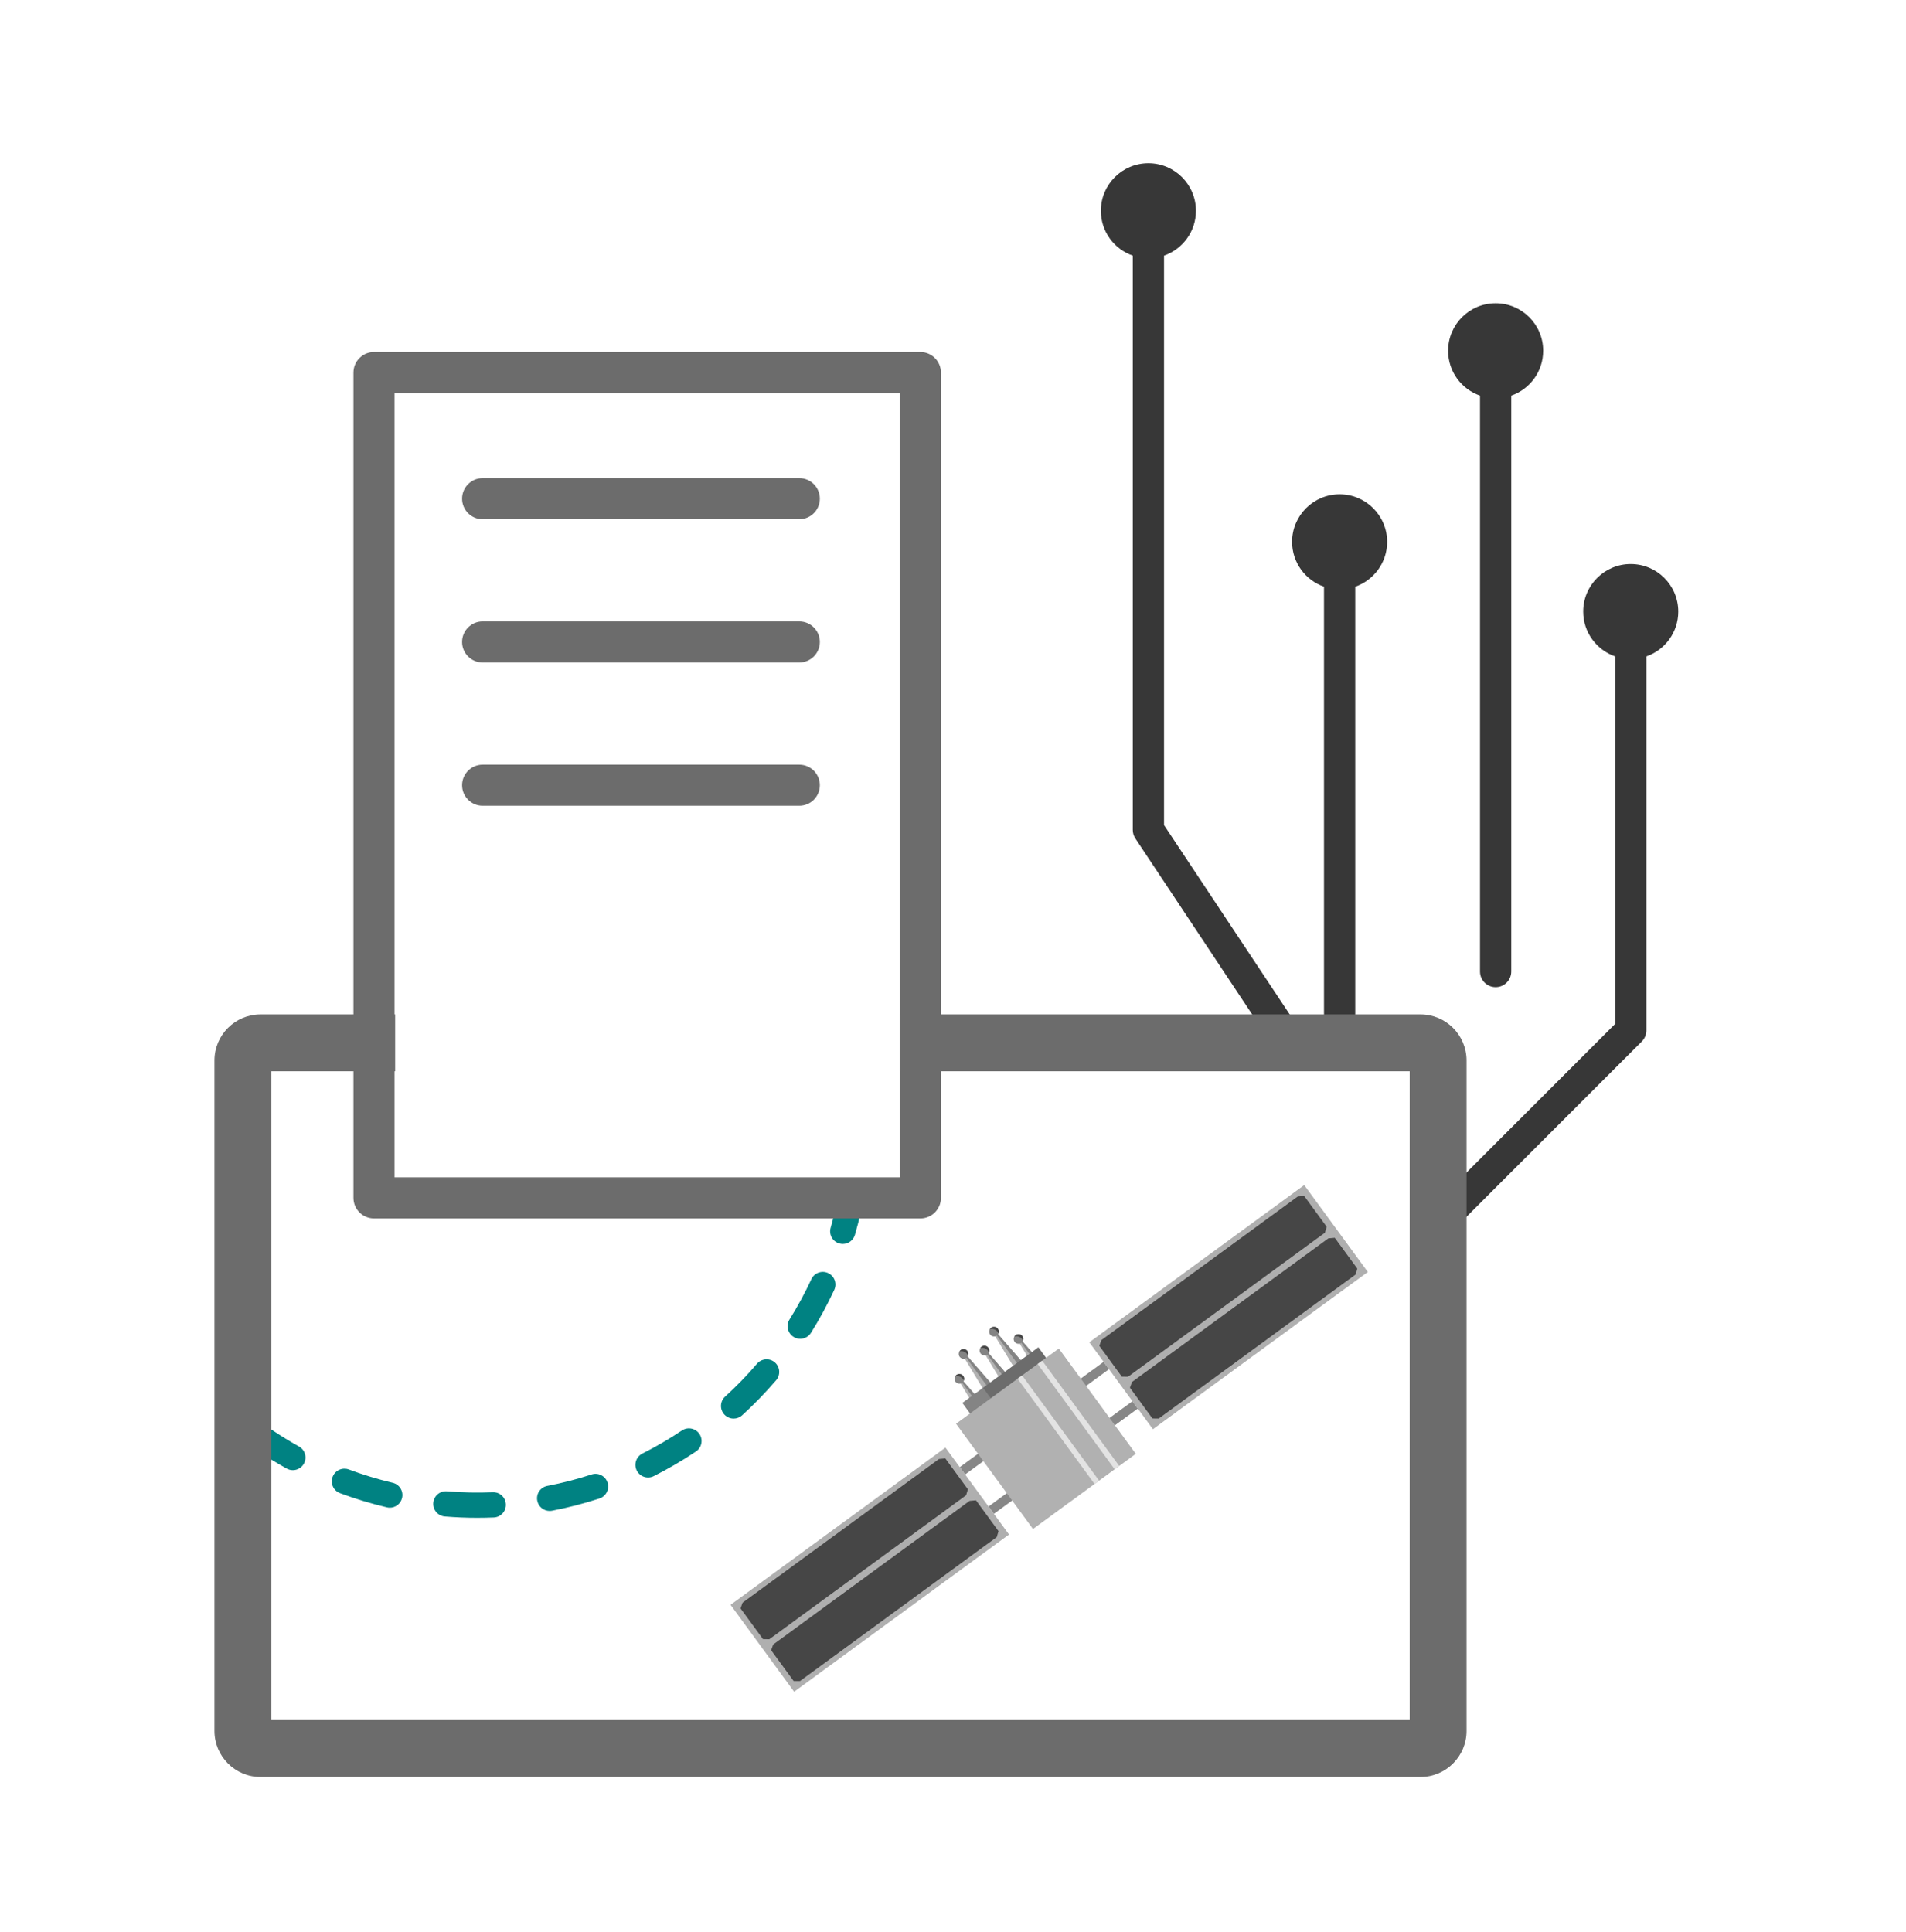 <svg xmlns="http://www.w3.org/2000/svg" id="Layer_1" data-name="Layer 1" viewBox="0 0 2323 2354.99"><defs><style> .cls-1 { fill: #008282; } .cls-2 { fill: #e3e3e3; } .cls-3, .cls-4 { fill: #6c6c6c; } .cls-5, .cls-6 { fill: #848484; } .cls-7 { fill: #afafaf; } .cls-8 { fill: #373737; } .cls-9 { fill: #878787; } .cls-10 { fill: #464646; } .cls-10, .cls-11, .cls-4, .cls-6 { fill-rule: evenodd; } .cls-11 { fill: #b1b1b1; } </style></defs><path class="cls-8" d="M1690.63,660.36c0-31.99-25.94-57.93-57.93-57.93s-57.93,25.94-57.93,57.93c0,25.31,16.26,46.77,38.88,54.65v561.59h38.1V715.01c22.62-7.89,38.88-29.35,38.88-54.66Z"></path><path class="cls-8" d="M1418.7,1005.62V311.56c22.62-7.89,38.88-29.35,38.88-54.66,0-31.99-25.94-57.93-57.93-57.93s-57.93,25.94-57.93,57.93c0,25.31,16.26,46.77,38.88,54.66V1011.37c0,3.75,1.11,7.42,3.18,10.54l169.11,254.7h45.74l-179.92-270.99Z"></path><path class="cls-8" d="M2045.44,745.33c0-31.99-25.94-57.93-57.93-57.93s-57.93,25.93-57.93,57.93c0,25.31,16.26,46.77,38.88,54.66v447.89l-203.52,203.53v53.88l236.05-236.05c3.57-3.57,5.58-8.42,5.58-13.47v-455.78c22.62-7.89,38.88-29.35,38.88-54.66Z"></path><path class="cls-8" d="M1880.79,427.52c0-31.99-25.94-57.93-57.93-57.93s-57.93,25.94-57.93,57.93c0,25.31,16.26,46.77,38.87,54.65v701.87c0,10.52,8.53,19.05,19.05,19.05s19.05-8.53,19.05-19.05V482.18c22.62-7.89,38.88-29.35,38.88-54.66Z"></path><path class="cls-1" d="M581.81,1849.8c-13.23,0-26.56-.55-39.63-1.62-8.48-.7-14.79-8.13-14.09-16.61,.7-8.48,8.13-14.82,16.61-14.09,18.43,1.52,37.53,1.89,55.83,1.12,8.56-.3,15.67,6.26,16.02,14.76,.35,8.5-6.26,15.67-14.76,16.02-6.57,.27-13.29,.41-19.98,.41Zm88.1-8.36c-7.24,0-13.69-5.13-15.11-12.5-1.6-8.36,3.87-16.43,12.22-18.03,18.19-3.5,36.37-8.19,54.01-13.94,8.07-2.65,16.78,1.78,19.42,9.87,2.64,8.09-1.78,16.78-9.87,19.42-18.86,6.15-38.29,11.17-57.75,14.9-.98,.19-1.96,.28-2.92,.28Zm-194.86-3.98c-1.17,0-2.36-.14-3.54-.41-19.31-4.55-38.52-10.36-57.1-17.29-7.97-2.97-12.02-11.84-9.05-19.81,2.97-7.97,11.84-12.03,19.81-9.05,17.38,6.48,35.34,11.92,53.4,16.17,8.28,1.95,13.41,10.24,11.46,18.53-1.67,7.09-8,11.88-14.98,11.88Zm314.79-36.8c-5.64,0-11.07-3.11-13.77-8.49-3.82-7.6-.76-16.86,6.84-20.68,16.57-8.33,32.77-17.79,48.18-28.1,7.07-4.73,16.63-2.84,21.37,4.22,4.73,7.07,2.84,16.64-4.23,21.37-16.46,11.03-33.78,21.13-51.48,30.03-2.22,1.12-4.58,1.65-6.91,1.65Zm-432.96-8.93c-2.53,0-5.1-.62-7.46-1.94-11.73-6.52-23.34-13.62-34.51-21.12-7.06-4.74-8.94-14.31-4.2-21.38,4.74-7.07,14.31-8.94,21.38-4.2,10.45,7.01,21.31,13.66,32.29,19.76,7.44,4.13,10.12,13.51,5.99,20.95-2.81,5.07-8.07,7.93-13.48,7.93Zm537.26-62.83c-4.18,0-8.35-1.69-11.39-5.03-5.73-6.29-5.28-16.03,1.01-21.76,13.72-12.5,26.79-25.98,38.85-40.07,5.54-6.46,15.26-7.22,21.72-1.68,6.46,5.53,7.21,15.26,1.68,21.72-12.89,15.05-26.85,29.45-41.5,42.8-2.95,2.69-6.67,4.02-10.37,4.02Zm81.16-97.24c-2.79,0-5.61-.76-8.16-2.35-7.21-4.51-9.4-14.02-4.89-21.23,9.85-15.74,18.8-32.24,26.6-49.07,3.58-7.72,12.74-11.06,20.45-7.49,7.72,3.58,11.07,12.74,7.49,20.46-8.34,17.98-17.9,35.62-28.43,52.44-2.92,4.67-7.94,7.24-13.07,7.24Zm79.74-184.89c-3.13,19.59-7.53,39.16-13.08,58.18-1.96,6.72-8.11,11.09-14.78,11.09-1.43,0-2.88-.2-4.32-.62-8.17-2.38-12.86-10.93-10.48-19.1,2.83-9.7,5.34-19.55,7.51-29.47"></path><g><polygon class="cls-11" points="1278.78 1672.17 1243.36 1631.6 1241.89 1632.68 1240.43 1633.75 1268.37 1679.78 1278.78 1672.17"></polygon><polygon class="cls-6" points="1271.97 1673.78 1241.89 1632.68 1243.36 1631.6 1276.68 1669.79 1271.97 1673.78"></polygon><circle class="cls-5" cx="1241.32" cy="1631.89" r="5.87"></circle><path class="cls-10" d="M1242.03,1629.23c2.52,1.03,4.25,2.99,4.67,4.98,.01-.03,.03-.06,.05-.1,1.23-3-.2-6.42-3.2-7.65-2.76-1.13-5.87,0-7.31,2.51,1.63-.62,3.75-.58,5.8,.26Z"></path><polygon class="cls-11" points="1237.27 1686.27 1201.84 1645.7 1200.38 1646.77 1198.91 1647.85 1226.85 1693.88 1237.27 1686.27"></polygon><polygon class="cls-6" points="1230.46 1687.88 1200.38 1646.77 1201.84 1645.7 1235.16 1683.89 1230.46 1687.88"></polygon><circle class="cls-5" cx="1199.81" cy="1645.99" r="5.87"></circle><path class="cls-10" d="M1200.52,1643.33c2.52,1.03,4.25,2.99,4.67,4.98,.01-.03,.03-.06,.05-.1,1.23-3-.2-6.42-3.2-7.65-2.76-1.13-5.87,0-7.31,2.51,1.63-.62,3.75-.58,5.8,.26Z"></path><polygon class="cls-11" points="1211.8 1690.36 1176.37 1649.8 1174.91 1650.87 1173.44 1651.94 1201.38 1697.98 1211.8 1690.36"></polygon><polygon class="cls-6" points="1204.99 1691.98 1174.91 1650.87 1176.37 1649.8 1209.69 1687.98 1204.99 1691.98"></polygon><circle class="cls-5" cx="1174.34" cy="1650.09" r="5.87"></circle><path class="cls-10" d="M1175.05,1647.43c2.52,1.03,4.25,2.99,4.67,4.98,.01-.03,.03-.06,.05-.1,1.23-3-.2-6.42-3.2-7.65-2.76-1.13-5.87,0-7.31,2.51,1.63-.62,3.75-.58,5.8,.26Z"></path><polygon class="cls-11" points="1206.67 1720.69 1171.25 1680.13 1169.78 1681.2 1168.32 1682.27 1196.25 1728.31 1206.67 1720.69"></polygon><polygon class="cls-6" points="1199.86 1722.31 1169.78 1681.2 1171.25 1680.13 1204.56 1718.31 1199.86 1722.31"></polygon><circle class="cls-5" cx="1169.21" cy="1680.42" r="5.87"></circle><path class="cls-10" d="M1169.92,1677.76c2.52,1.03,4.25,2.99,4.67,4.98,.01-.03,.03-.06,.05-.1,1.23-3-.2-6.42-3.2-7.65-2.76-1.13-5.87,0-7.31,2.51,1.63-.62,3.75-.58,5.8,.26Z"></path><polygon class="cls-11" points="1248.9 1663.22 1213.48 1622.65 1212.01 1623.72 1210.55 1624.8 1238.49 1670.83 1248.9 1663.22"></polygon><polygon class="cls-6" points="1242.09 1664.83 1212.01 1623.72 1213.48 1622.65 1246.79 1660.84 1242.09 1664.83"></polygon><rect class="cls-9" x="1187.12" y="1770.84" width="217.3" height="11.09" transform="translate(3390.44 2444.89) rotate(143.81)"></rect><rect class="cls-9" x="1152.02" y="1722.86" width="217.3" height="11.09" transform="translate(3298.68 2378.92) rotate(143.81)"></rect><rect class="cls-7" x="1335.08" y="1527.46" width="324.54" height="131.26" transform="translate(3646.48 1994.64) rotate(143.81)"></rect><polygon id="Fill-4" class="cls-4" points="1228.29 1737.11 1297.89 1686.21 1265.55 1641.99 1195.96 1692.9 1228.29 1737.11"></polygon><polygon id="Fill-5" class="cls-6" points="1205.2 1753.99 1230.49 1735.51 1198.16 1691.29 1172.87 1709.78 1205.2 1753.99"></polygon><polygon class="cls-11" points="1272.33 1853.7 1272.33 1853.7 1302.18 1831.86 1302.18 1831.86 1345.16 1800.43 1345.16 1800.43 1384.28 1771.82 1290.49 1643.52 1251.79 1671.83 1251.79 1671.83 1210.06 1702.34 1210.06 1702.34 1179.17 1724.93 1179.17 1724.93 1165.19 1735.16 1258.98 1863.46 1272.33 1853.7"></polygon><rect class="cls-2" x="1310.94" y="1645.02" width="6.85" height="158.95" transform="translate(3393.4 2340.15) rotate(143.81)"></rect><rect class="cls-2" x="1286.43" y="1662.95" width="6.85" height="158.95" transform="translate(3359.7 2387.03) rotate(143.81)"></rect><polygon class="cls-10" points="1654.27 1546.11 1652.1 1553.34 1412.23 1728.84 1404.55 1728.75 1377.13 1691.25 1379.64 1684.28 1619 1509.2 1626.78 1508.51 1654.27 1546.11"></polygon><polygon class="cls-10" points="1616.95 1495.11 1614.79 1502.34 1374.91 1677.84 1367.24 1677.75 1339.82 1640.24 1342.33 1633.27 1581.69 1458.2 1589.46 1457.5 1616.95 1495.11"></polygon><rect class="cls-7" x="897.79" y="1847.4" width="324.54" height="131.26" transform="translate(3045.19 2831) rotate(143.81)"></rect><polygon class="cls-10" points="1216.98 1866.05 1214.81 1873.28 974.93 2048.79 967.26 2048.7 939.84 2011.19 942.35 2004.22 1181.71 1829.15 1189.49 1828.45 1216.98 1866.05"></polygon><polygon class="cls-10" points="1179.66 1815.05 1177.5 1822.28 937.62 1997.79 929.95 1997.69 902.53 1960.19 905.04 1953.22 1144.4 1778.14 1152.17 1777.45 1179.66 1815.05"></polygon><circle class="cls-5" cx="1211.44" cy="1622.94" r="5.87"></circle><path class="cls-10" d="M1212.15,1620.28c2.52,1.03,4.25,2.99,4.67,4.98,.01-.03,.03-.06,.05-.1,1.23-3-.2-6.42-3.2-7.65-2.76-1.13-5.87,0-7.31,2.51,1.63-.62,3.75-.58,5.8,.26Z"></path></g><path class="cls-3" d="M1121.75,1484.93H455.82c-13.82,0-25.03-11.21-25.03-25.03V454.06c0-13.82,11.21-25.03,25.03-25.03h665.93c13.82,0,25.03,11.21,25.03,25.03v1005.85c0,13.82-11.21,25.03-25.03,25.03Zm-640.9-50.06h615.87V479.09H480.85v955.78Z"></path><path class="cls-3" d="M974.17,632.78h-385.96c-13.82,0-25.03-11.21-25.03-25.03s11.21-25.03,25.03-25.03h385.96c13.82,0,25.03,11.21,25.03,25.03s-11.21,25.03-25.03,25.03Z"></path><path class="cls-3" d="M974.17,807.4h-385.96c-13.82,0-25.03-11.21-25.03-25.03s11.21-25.03,25.03-25.03h385.96c13.82,0,25.03,11.21,25.03,25.03s-11.21,25.03-25.03,25.03Z"></path><path class="cls-3" d="M974.17,982.01h-385.96c-13.82,0-25.03-11.21-25.03-25.03s11.21-25.03,25.03-25.03h385.96c13.82,0,25.03,11.21,25.03,25.03s-11.21,25.03-25.03,25.03Z"></path><path class="cls-3" d="M1731.27,1236.29h-634.74v69.31h621.55v790.72H330.7v-790.72h150.91v-69.31h-164.1c-31,0-56.13,25.13-56.13,56.13v817.1c0,31,25.13,56.13,56.13,56.13H1731.27c31,0,56.13-25.13,56.13-56.13v-817.1c0-31-25.13-56.13-56.13-56.13Z"></path></svg>